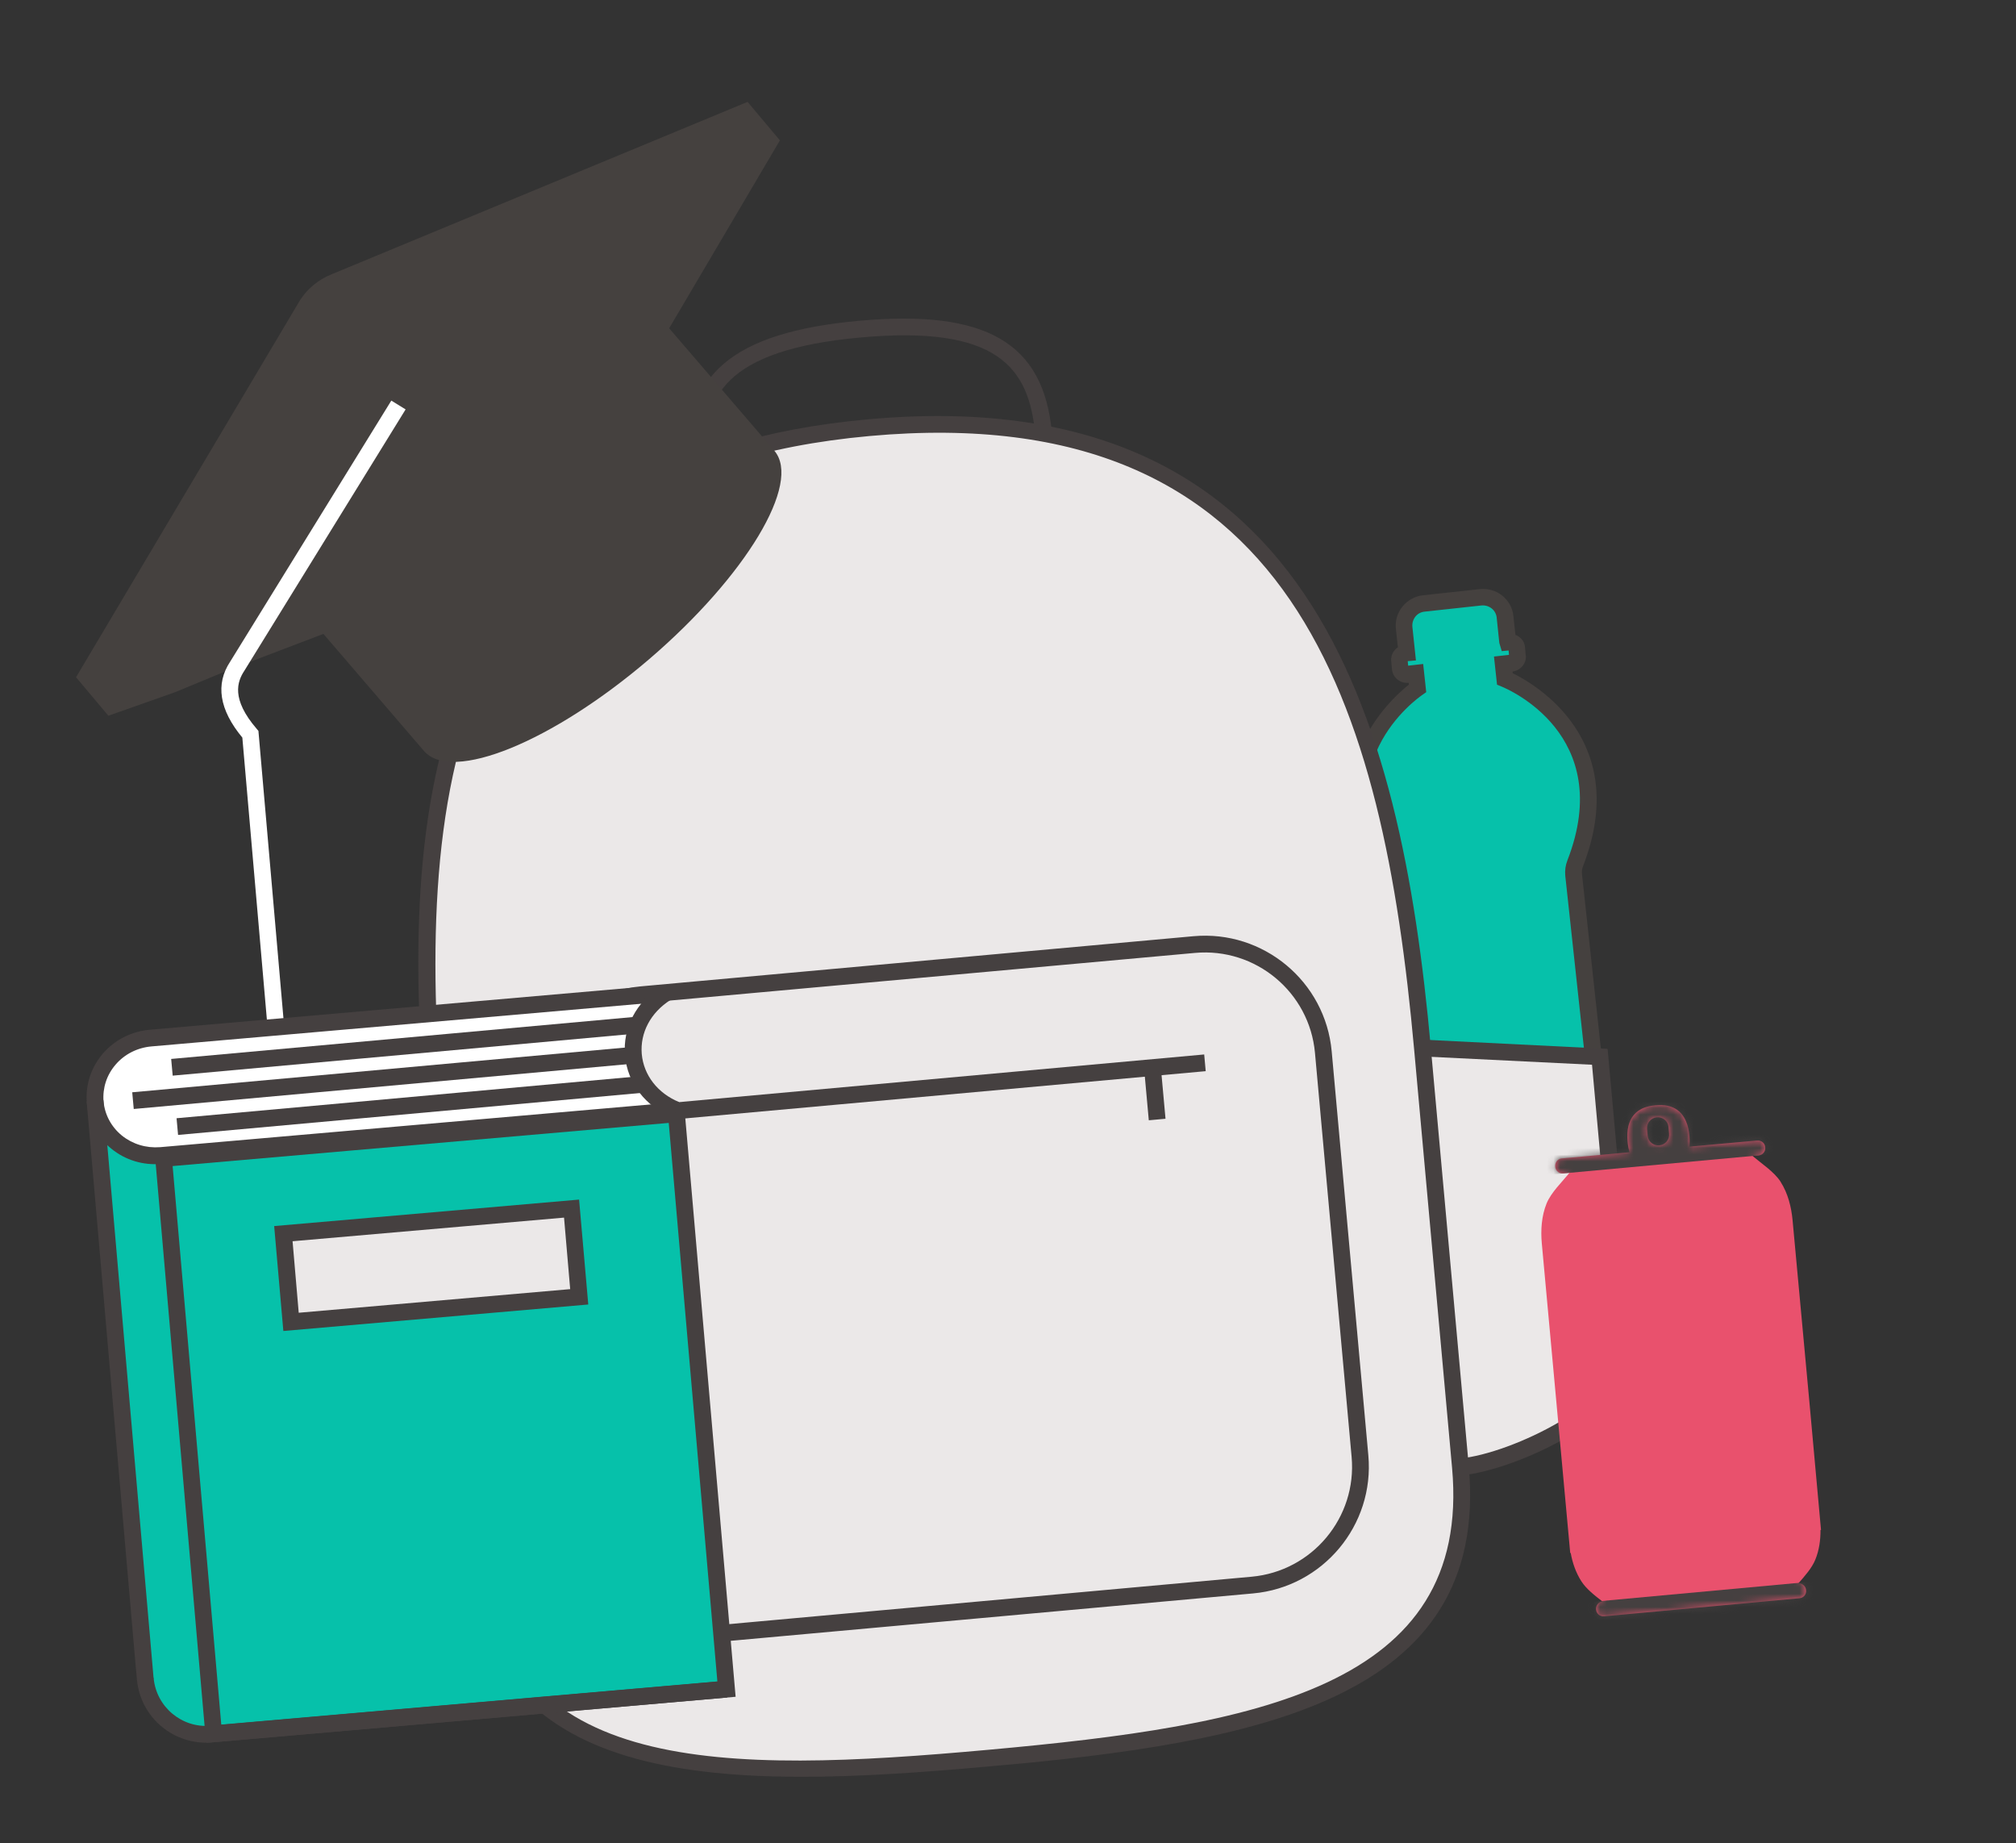 <svg width="303" height="277" viewBox="0 0 303 277" fill="none" xmlns="http://www.w3.org/2000/svg">
<rect x="0" y="0" width="303" height="277" fill="#333333" stroke="none"/>
<g clip-path="url(#clip0_3766_14688)">
<path d="M239.486 158.939L236.515 131.501C236.463 130.924 236.536 130.335 236.74 129.785C244.646 109.407 226.166 102.05 226.166 102.05L225.964 99.817L227.195 99.705C227.748 99.655 228.16 99.162 228.084 98.612L227.977 97.433C227.902 96.883 227.409 96.472 226.858 96.547L226.632 96.568L226.238 92.783C226.047 90.953 224.404 89.609 222.549 89.828L214.018 90.754C212.186 90.945 210.867 92.608 211.059 94.438L211.453 98.223L211.227 98.244C210.674 98.294 210.29 98.809 210.338 99.337L210.445 100.516C210.52 101.066 211.013 101.477 211.564 101.401L212.82 101.287L213.046 103.494C213.046 103.494 196.573 114.629 208.639 132.841C208.963 133.343 209.164 133.881 209.243 134.481L212.189 161.921" fill="#06C1AA"/>
<path d="M210.955 162.008L208.01 134.568C207.976 134.191 207.841 133.824 207.608 133.491C196.394 116.568 208.748 105.275 211.748 102.878L211.723 102.602L211.673 102.606C210.442 102.718 209.347 101.83 209.211 100.603L209.104 99.423C209.024 98.823 209.198 98.225 209.561 97.762C209.721 97.571 209.883 97.404 210.101 97.283L209.8 94.527C209.665 93.325 210.011 92.104 210.786 91.148C211.56 90.192 212.646 89.588 213.875 89.451L222.406 88.525L222.481 88.519C223.687 88.409 224.859 88.758 225.789 89.509C226.746 90.282 227.351 91.366 227.463 92.596L227.768 95.402C228.581 95.708 229.124 96.392 229.2 97.221L229.307 98.4C229.411 98.998 229.235 99.571 228.849 100.061C228.461 100.527 227.93 100.828 227.33 100.908L227.352 101.159C230.799 102.845 245.272 111.274 237.916 130.185C237.772 130.552 237.731 130.935 237.765 131.312L240.735 158.75L238.227 159.028L235.256 131.59C235.184 130.787 235.291 130.018 235.579 129.283C242.933 110.347 226.422 103.47 225.711 103.18L225.001 102.89L224.541 98.656L226.798 98.4L226.739 97.748L225.709 97.841L225.343 96.609L224.949 92.824C224.899 92.272 224.625 91.765 224.189 91.425C223.753 91.085 223.207 90.932 222.654 90.983L214.123 91.908C213.57 91.958 213.063 92.232 212.722 92.668C212.382 93.104 212.229 93.649 212.279 94.201L212.812 99.239L211.58 99.35L211.642 100.028L213.899 99.773L214.359 104.007L213.74 104.443C213.121 104.879 198.466 115.115 209.683 132.063C210.124 132.731 210.395 133.491 210.491 134.267L213.436 161.707L210.928 161.985L210.955 162.008Z" fill="#45413F"/>
<path d="M71.224 233.868C63.031 234.611 55.795 228.587 55.053 220.406L51.024 175.984L65.514 170.925" fill="#EBE8E8"/>
<path d="M71.338 235.123C62.466 235.928 54.6 229.379 53.797 220.52L49.678 175.119L65.103 169.748L65.927 172.127L52.369 176.849L56.31 220.292C56.988 227.771 63.621 233.293 71.11 232.613L71.338 235.123Z" fill="#454040"/>
<path d="M219.522 220.416C227.715 219.672 245.208 211.405 244.466 203.224L240.436 158.802L213.812 157.472" fill="#EBE8E8"/>
<path d="M219.636 221.67L219.408 219.161C227.224 218.452 243.844 210.34 243.209 203.338L239.277 159.995L213.75 158.743L213.877 156.227L241.62 157.607L245.75 203.133C246.592 212.419 227.881 220.948 219.663 221.693L219.636 221.67Z" fill="#454040"/>
<path d="M158.096 65.032L155.583 65.26C154.667 55.171 149.863 48.851 129.356 50.711C108.849 52.572 105.26 59.653 106.175 69.742L103.662 69.97C102.435 56.443 110.054 49.932 129.128 48.202C148.203 46.471 156.869 51.505 158.096 65.032Z" fill="#454040"/>
<path d="M145.636 93.87L121.158 96.09C118.701 96.313 116.89 98.483 117.113 100.936L118.121 112.054C118.344 114.507 120.516 116.315 122.972 116.093L147.45 113.872C149.907 113.649 151.718 111.48 151.495 109.026L150.487 97.909C150.264 95.455 148.092 93.647 145.636 93.87Z" fill="#EBE8E8"/>
<path d="M147.539 115.129L123.061 117.35C119.92 117.635 117.124 115.307 116.84 112.17L115.831 101.052C115.547 97.915 117.878 95.123 121.019 94.838L145.497 92.617C148.638 92.332 151.434 94.66 151.718 97.797L152.727 108.915C153.011 112.052 150.68 114.844 147.539 115.129ZM121.272 97.345C119.513 97.505 118.21 99.065 118.369 100.822L119.378 111.94C119.537 113.697 121.099 114.997 122.859 114.838L147.336 112.617C149.095 112.458 150.398 110.897 150.239 109.14L149.23 98.022C149.071 96.266 147.509 94.965 145.749 95.125L121.272 97.345Z" fill="#454040"/>
<path d="M148.718 264.161C189.129 260.495 222.586 254.474 219.497 220.418L213.787 157.475C209.616 111.497 198.612 58.067 130.583 64.239C62.553 70.41 61.343 124.947 65.514 170.925L71.224 233.868C74.313 267.925 108.308 267.827 148.718 264.161Z" fill="#EBE8E8"/>
<path d="M148.832 265.416C109.1 269.02 73.173 269.319 69.967 233.982L64.258 171.039C62.222 148.602 61.285 122.903 69.82 102.19C79.491 78.64 99.334 65.833 130.471 63.009C196.918 56.981 210.506 107.342 215.046 157.386L220.756 220.329C223.961 255.666 188.566 261.837 148.834 265.441L148.832 265.416ZM130.699 65.519C66.64 71.329 62.122 119.563 66.773 170.836L72.483 233.779C75.483 266.857 108.724 266.549 148.607 262.931C188.49 259.313 221.243 253.635 218.242 220.557L212.533 157.614C207.882 106.341 194.758 59.708 130.699 65.519Z" fill="#454040"/>
<path d="M179.489 141.937L96.456 149.469C86.63 150.361 79.385 159.039 80.275 168.852L85.782 229.562C86.673 239.375 95.36 246.608 105.187 245.716L188.22 238.184C198.047 237.293 205.291 228.615 204.401 218.801L198.894 158.092C198.004 148.279 189.316 141.046 179.489 141.937Z" fill="#EBE8E8"/>
<path d="M188.334 239.439L105.301 246.971C94.796 247.924 85.478 240.166 84.526 229.676L79.019 168.966C78.067 158.475 85.838 149.167 96.343 148.215L179.375 140.682C189.88 139.73 199.199 147.487 200.15 157.978L205.657 218.687C206.609 229.178 198.838 238.486 188.334 239.439ZM96.57 150.724C87.448 151.552 80.706 159.628 81.532 168.738L87.039 229.448C87.865 238.558 95.951 245.289 105.073 244.461L188.106 236.929C197.229 236.102 203.971 228.026 203.144 218.915L197.637 158.206C196.811 149.096 188.726 142.365 179.603 143.192L96.57 150.724Z" fill="#454040"/>
<path d="M180.987 158.451L97.954 165.983L98.182 168.493L181.215 160.961L180.987 158.451Z" fill="#454040"/>
<path d="M247.551 169.645C247.472 168.766 248.135 167.972 249.014 167.892C249.894 167.813 250.686 168.449 250.766 169.328L250.859 170.357C250.939 171.235 250.301 172.027 249.397 172.109C248.492 172.191 247.724 171.552 247.642 170.648L247.549 169.62L247.551 169.645ZM267.63 177.59C266.658 176.084 264.773 174.864 263.4 173.698L264.33 173.613C264.933 173.559 265.368 173.039 265.313 172.436L265.306 172.361C265.252 171.759 264.706 171.327 264.103 171.382L253.925 172.305C254.041 170.802 254.052 165.614 248.9 166.081L248.725 166.097C243.573 166.564 244.517 171.666 244.905 173.149L234.727 174.072C234.124 174.127 233.692 174.672 233.746 175.274L233.753 175.35C233.808 175.952 234.354 176.383 234.957 176.329L235.887 176.244C234.769 177.611 233.137 179.176 232.451 180.832C231.685 182.723 231.548 184.836 231.73 186.844L236.001 233.369L236.076 233.362C236.339 234.857 236.852 236.328 237.679 237.62C238.416 238.767 239.67 239.742 240.842 240.648C240.264 240.7 239.832 241.245 239.884 241.822L239.891 241.898C239.946 242.5 240.492 242.931 241.095 242.877L270.468 240.161C271.072 240.107 271.506 239.587 271.451 238.984L271.444 238.909C271.392 238.332 270.871 237.898 270.291 237.926C271.255 236.826 272.313 235.642 272.832 234.38C273.413 232.961 273.628 231.423 273.617 229.906L273.693 229.899L273.554 228.368L271.967 210.876L269.424 183.399C269.242 181.391 268.724 179.313 267.633 177.615" fill="#E9516D"/>
<mask id="mask0_3766_14688" style="mask-type:luminance" maskUnits="userSpaceOnUse" x="231" y="166" width="43" height="77">
<path d="M247.551 169.645C247.472 168.766 248.135 167.972 249.014 167.892C249.894 167.813 250.686 168.449 250.766 169.328L250.859 170.357C250.939 171.235 250.301 172.027 249.397 172.109C248.492 172.191 247.724 171.552 247.642 170.648L247.549 169.62L247.551 169.645ZM267.63 177.59C266.658 176.084 264.773 174.864 263.4 173.698L264.33 173.613C264.933 173.559 265.368 173.039 265.313 172.436L265.306 172.361C265.252 171.759 264.706 171.327 264.103 171.382L253.925 172.305C254.041 170.802 254.052 165.614 248.9 166.081L248.725 166.097C243.573 166.564 244.517 171.666 244.905 173.149L234.727 174.072C234.124 174.127 233.692 174.672 233.746 175.274L233.753 175.35C233.808 175.952 234.354 176.383 234.957 176.329L235.887 176.244C234.769 177.611 233.137 179.176 232.451 180.832C231.685 182.723 231.548 184.836 231.73 186.844L236.001 233.369L236.076 233.362C236.339 234.857 236.852 236.328 237.679 237.62C238.416 238.767 239.67 239.742 240.842 240.648C240.264 240.7 239.832 241.245 239.884 241.822L239.891 241.898C239.946 242.5 240.492 242.931 241.095 242.877L270.468 240.161C271.072 240.107 271.506 239.587 271.451 238.984L271.444 238.909C271.392 238.332 270.871 237.898 270.291 237.926C271.255 236.826 272.313 235.642 272.832 234.38C273.413 232.961 273.628 231.423 273.617 229.906L273.693 229.899L273.554 228.368L271.967 210.876L269.424 183.399C269.242 181.391 268.724 179.313 267.633 177.615" fill="white"/>
</mask>
<g mask="url(#mask0_3766_14688)">
<path d="M289.114 158.352L219.736 164.743L220.922 177.616L290.3 171.225L289.114 158.352Z" fill="#454040"/>
<path d="M300.917 235.032L231.539 241.423L232.725 254.296L302.103 247.905L300.917 235.032Z" fill="#454040"/>
</g>
<path d="M35.17 100.373L77.981 84.066C79.793 83.37 81.322 82.067 82.282 80.361L117.218 21.094L112.361 15.31L49.895 41.194C47.79 42.017 46.001 43.521 44.863 45.496L11.428 101.768L16.286 107.552L26.328 104.009L35.168 100.348" fill="#45413F"/>
<path d="M99.44 48.01L116.381 67.728C120.544 72.563 112.112 86.587 97.583 99.039C83.028 111.492 67.88 117.674 63.716 112.839L46.776 93.121" fill="#45413F"/>
<path d="M43.154 159.062L40.641 159.29L36.423 110.836C32.952 106.647 32.35 102.805 34.602 99.413L58.814 60.197L60.962 61.521L36.728 100.789C35.658 102.404 34.705 105.021 38.585 109.527L38.841 109.833L43.131 159.089L43.154 159.062Z" fill="white"/>
<path d="M101.609 166.891L24.156 173.639C19.13 174.095 14.699 170.499 14.282 165.628C13.84 160.759 17.582 156.472 22.608 156.016L49.105 153.714L49.004 153.723L100.061 149.269C100.061 149.269 94.871 155.18 95.167 158.442C95.463 161.705 101.584 166.894 101.584 166.894L101.609 166.891Z" fill="white"/>
<path d="M95.793 152.768L25.727 159.124L25.955 161.634L96.02 155.278L95.793 152.768Z" fill="#454040"/>
<path d="M96.601 161.678L26.536 168.034L26.763 170.543L96.829 164.187L96.601 161.678Z" fill="#454040"/>
<path d="M96.221 157.208L19.873 164.134L20.101 166.644L96.448 159.718L96.221 157.208Z" fill="#454040"/>
<path d="M101.655 167.393L24.576 174.082L14.737 170.369L21.848 252.39L25.767 258.993L32.113 260.518L109.192 253.83L101.655 167.393Z" fill="#06C1AA"/>
<path d="M13.027 165.537L20.577 252.477L23.091 252.259L15.541 165.319L13.027 165.537Z" fill="#454040"/>
<path d="M101.723 168.146L24.27 174.894C21.505 175.145 18.821 174.325 16.713 172.594C14.58 170.864 13.269 168.427 13.048 165.715C12.828 163.002 13.681 160.394 15.468 158.309C17.257 156.249 19.752 154.985 22.492 154.737L22.542 154.732L99.996 147.984L100.223 150.494L22.77 157.242L22.744 157.244C20.659 157.433 18.744 158.391 17.391 159.956C16.038 161.521 15.404 163.477 15.561 165.487C15.744 167.494 16.721 169.329 18.308 170.627C19.921 171.923 21.954 172.548 24.067 172.382L101.521 165.634L101.748 168.144L101.723 168.146Z" fill="#454040"/>
<path d="M109.305 255.084L31.852 261.832C26.117 262.302 21.097 258.076 20.58 252.379L23.093 252.151C23.485 256.468 27.299 259.689 31.624 259.322L109.078 252.575L109.305 255.084Z" fill="#454040"/>
<path d="M110.562 254.97L30.97 261.887L23.231 172.939L102.823 166.022L110.562 254.97ZM33.255 259.149L107.819 252.664L100.51 168.737L25.946 175.223L33.255 259.149Z" fill="#454040"/>
<path d="M101.122 167.948C96.99 166.248 94.291 162.748 93.94 158.604C93.565 154.463 95.618 150.558 99.401 148.139L100.76 150.268C97.79 152.157 96.189 155.187 96.454 158.376C96.743 161.564 98.839 164.283 102.076 165.609L101.122 167.948Z" fill="#454040"/>
<path d="M85.926 181.632L42.611 185.402L43.764 198.657L87.079 194.888L85.926 181.632Z" fill="#EBE8E8"/>
<path d="M88.416 196.023L42.586 200.004L41.207 184.238L87.036 180.258L88.416 196.023ZM44.897 197.264L85.698 193.714L84.774 182.968L43.972 186.518L44.897 197.264Z" fill="#454040"/>
<path d="M174.532 161.036L172.019 161.264L172.661 168.341L175.174 168.113L174.532 161.036Z" fill="#454040"/>
</g>
<defs>
<clipPath id="clip0_3766_14688">
<rect width="280.781" height="252.378" fill="white" transform="translate(0 25.502) rotate(-5.183)"/>
</clipPath>
</defs>
</svg>
